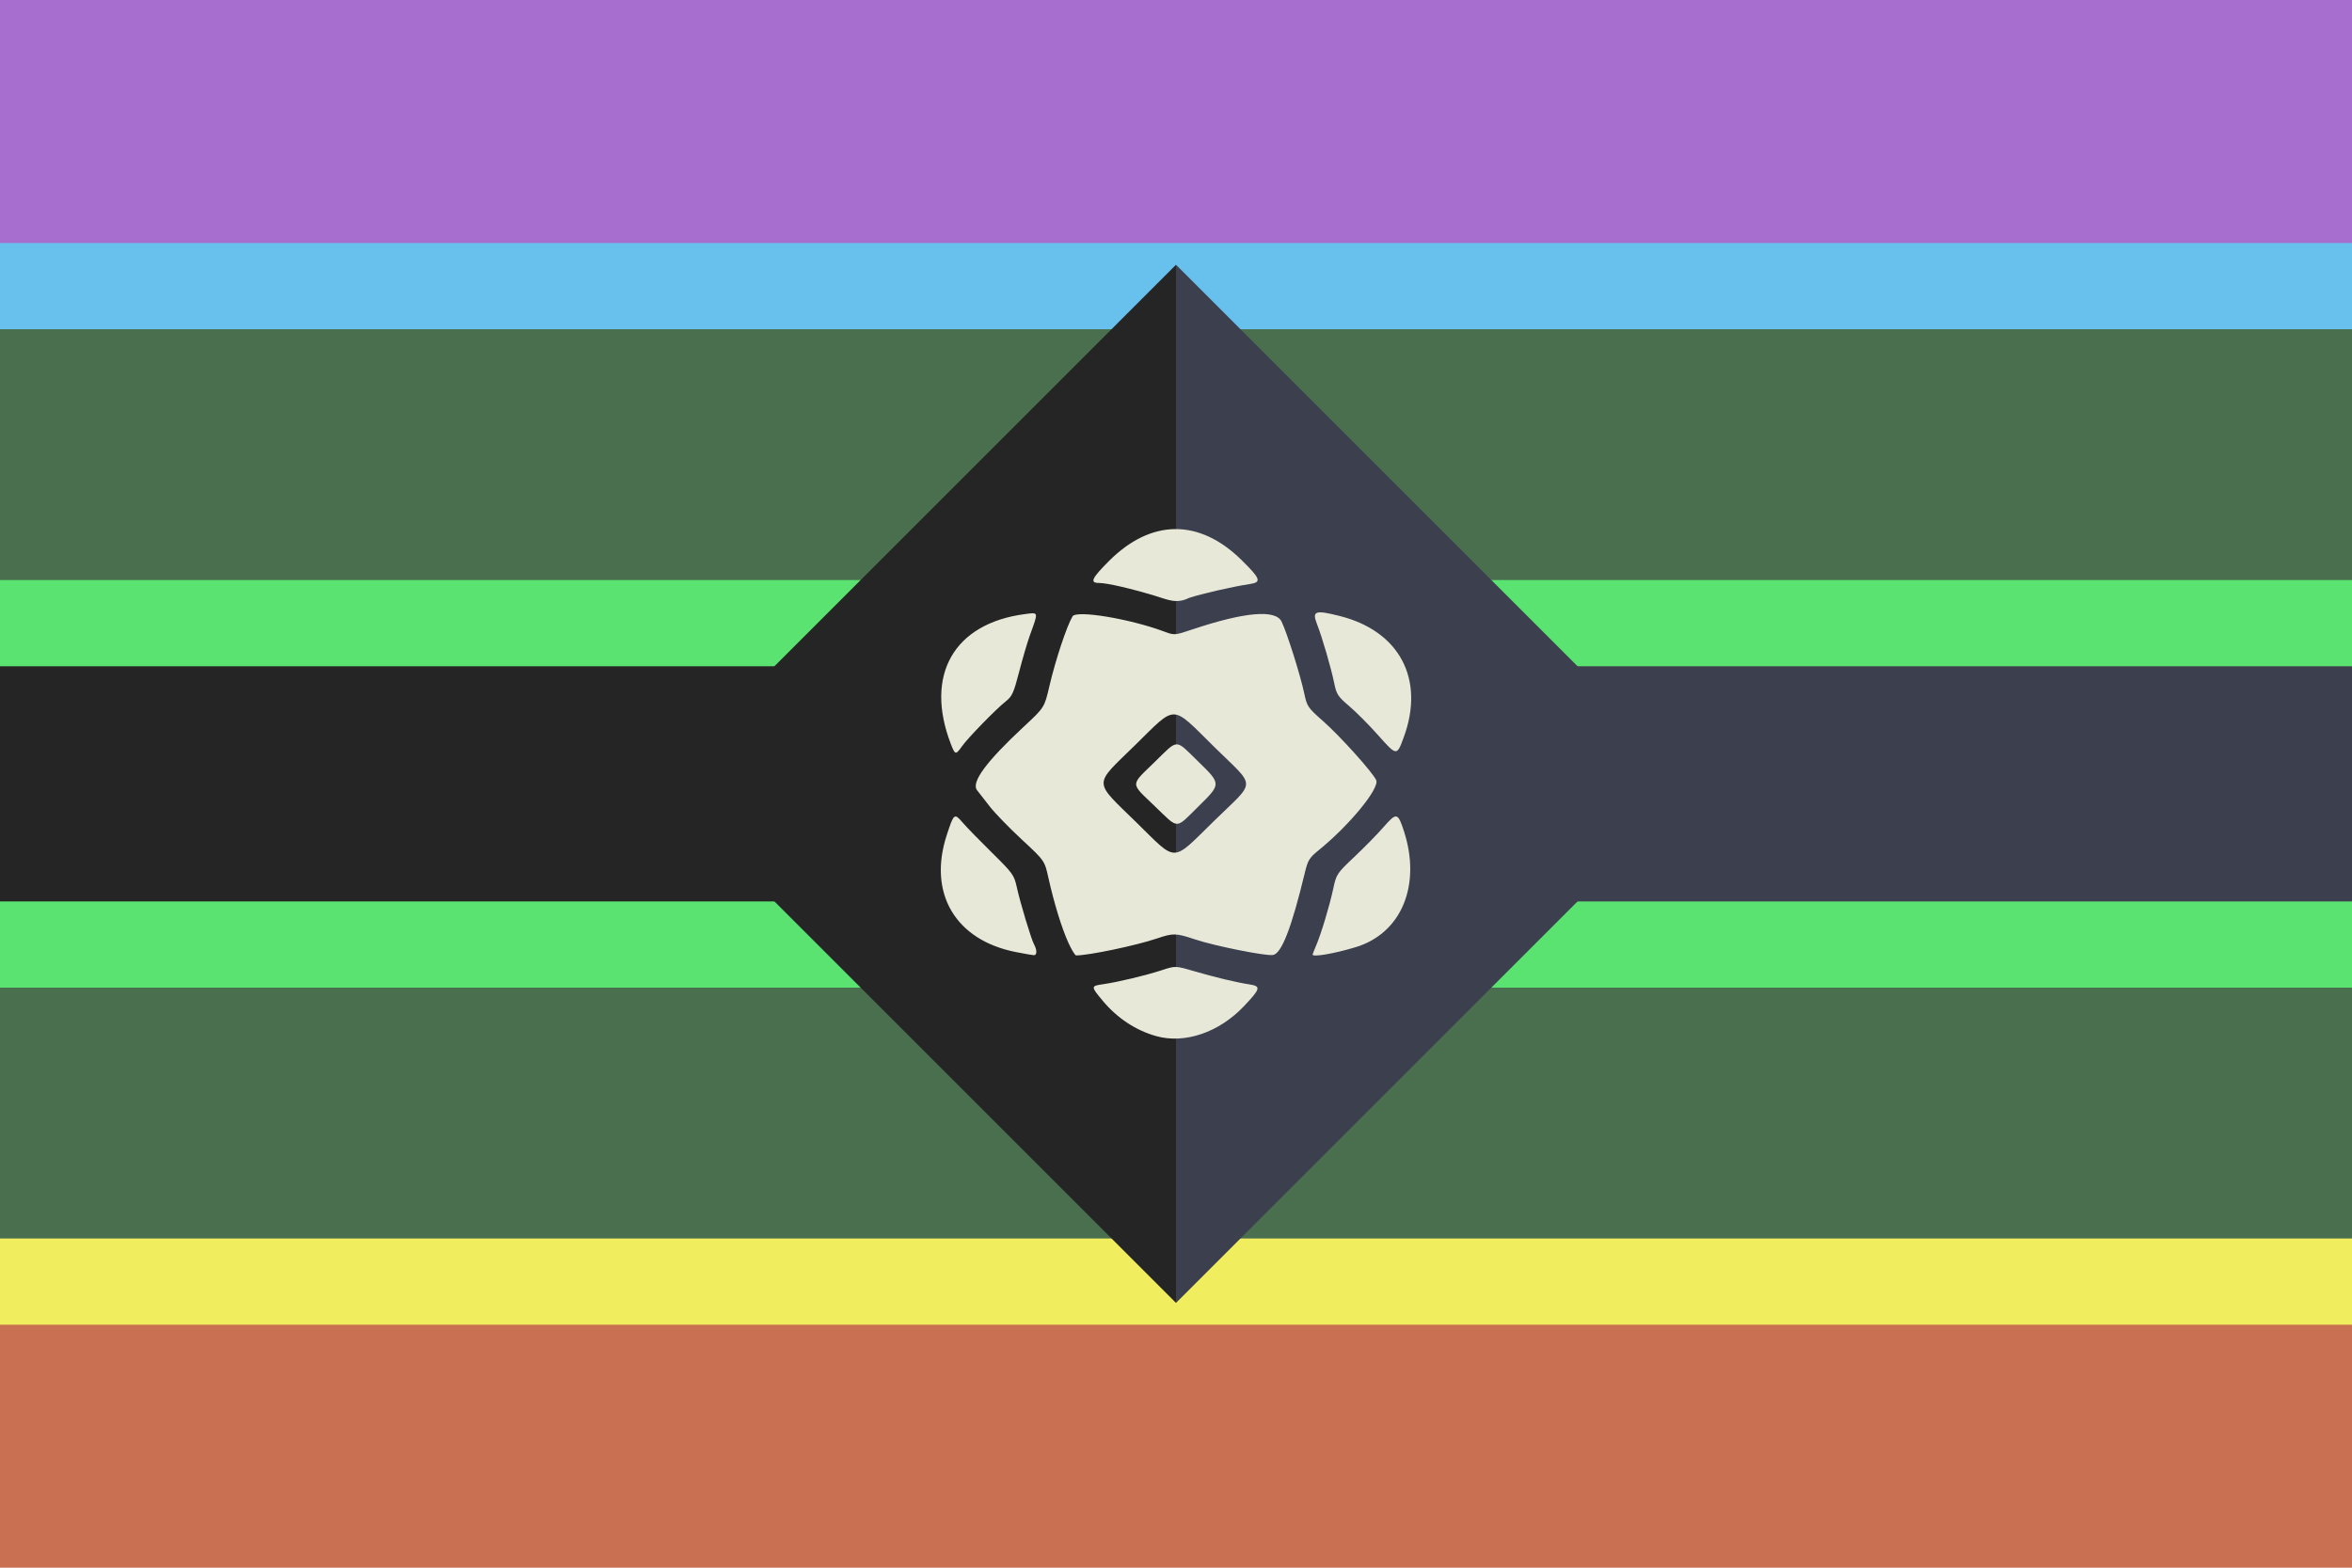 <?xml version="1.0" encoding="UTF-8" standalone="no"?>
<!-- Created with Inkscape (http://www.inkscape.org/) -->

<svg
   width="300mm"
   height="200mm"
   viewBox="0 0 300 200"
   version="1.1"
   id="svg1"
   xml:space="preserve"
   inkscape:version="1.4 (86a8ad7, 2024-10-11)"
   sodipodi:docname="amalgam.svg"
   inkscape:export-filename="fictive.png"
   inkscape:export-xdpi="96"
   inkscape:export-ydpi="96"
   xmlns:inkscape="http://www.inkscape.org/namespaces/inkscape"
   xmlns:sodipodi="http://sodipodi.sourceforge.net/DTD/sodipodi-0.dtd"
   xmlns="http://www.w3.org/2000/svg"
   xmlns:svg="http://www.w3.org/2000/svg"><sodipodi:namedview
     id="namedview1"
     pagecolor="#505050"
     bordercolor="#ffffff"
     borderopacity="1"
     inkscape:showpageshadow="0"
     inkscape:pageopacity="0"
     inkscape:pagecheckerboard="1"
     inkscape:deskcolor="#505050"
     inkscape:document-units="mm"
     inkscape:zoom="2.8284271"
     inkscape:cx="514.42018"
     inkscape:cy="390.49972"
     inkscape:window-width="1920"
     inkscape:window-height="1017"
     inkscape:window-x="-8"
     inkscape:window-y="-8"
     inkscape:window-maximized="1"
     inkscape:current-layer="layer2" /><defs
     id="defs1"><inkscape:path-effect
       effect="mirror_symmetry"
       start_point="0,100"
       end_point="300,100"
       center_point="150,100"
       id="path-effect14"
       is_visible="true"
       lpeversion="1.2"
       lpesatellites=""
       mode="horizontal"
       discard_orig_path="false"
       fuse_paths="false"
       oposite_fuse="false"
       split_items="false"
       split_open="false"
       link_styles="false" /><inkscape:path-effect
       effect="mirror_symmetry"
       start_point="150,0"
       end_point="150,200"
       center_point="150,100"
       id="path-effect13"
       is_visible="true"
       lpeversion="1.2"
       lpesatellites=""
       mode="vertical"
       discard_orig_path="false"
       fuse_paths="false"
       oposite_fuse="false"
       split_items="false"
       split_open="false"
       link_styles="false" /></defs><g
     inkscape:groupmode="layer"
     id="layer2"
     inkscape:label="Flag"
     style="display:inline"><g
       id="g36"
       inkscape:label="Lower"
       style="display:inline"><rect
         style="fill:#c96f52;fill-opacity:1;stroke-width:0.265"
         id="rect1"
         width="300"
         height="200"
         x="-5.5511151e-17"
         y="-1.110223e-16"
         inkscape:label="Base" /><rect
         style="fill:#f0ed5e;fill-opacity:1;stroke-width:0.265"
         id="rect3"
         width="300"
         height="138"
         x="-5.5511151e-17"
         y="31"
         inkscape:label="Thin_Top" /><rect
         style="fill:#4a6f4e;fill-opacity:1;stroke-width:0.243"
         id="rect4"
         width="300"
         height="116"
         x="-5.5511151e-17"
         y="42"
         inkscape:label="Mid" /><rect
         style="fill:#5ae371;fill-opacity:1;stroke-width:0.162"
         id="rect2"
         width="300.004"
         height="52"
         x="0"
         y="74"
         inkscape:label="Thin_Lower" /></g><g
       id="g45"
       inkscape:label="Upper"
       style="display:inline"><rect
         style="fill:#a76ecf;fill-opacity:1;stroke-width:0.187"
         id="rect36"
         width="300"
         height="100"
         x="-5.5511151e-17"
         y="-1.110223e-16"
         inkscape:label="Base" /><rect
         style="fill:#68c1ed;fill-opacity:1;stroke-width:0.186"
         id="rect37"
         width="300"
         height="68.403"
         x="-5.5511151e-17"
         y="31"
         inkscape:label="Thin_Top" /><rect
         style="fill:#4a6f4e;fill-opacity:1;stroke-width:0.178"
         id="rect38"
         width="300"
         height="62.493"
         x="-5.5511151e-17"
         y="42"
         inkscape:label="Mid" /><rect
         style="fill:#5ae371;fill-opacity:1;stroke-width:0.115"
         id="rect39"
         width="300.004"
         height="26.182"
         x="0"
         y="74"
         inkscape:label="Thin_Lower" /><rect
         style="fill:#3c3f4e;fill-opacity:1;stroke-width:0.087"
         id="rect40"
         width="150"
         height="30"
         x="150"
         y="85"
         inkscape:label="Black_R" /><rect
         style="fill:#252525;fill-opacity:1;stroke-width:0.087"
         id="rect41"
         width="150"
         height="30"
         x="0"
         y="85"
         inkscape:label="Black_L" /><rect
         style="display:none;fill:#3c3f4e;fill-opacity:1;stroke-width:0.122"
         id="rect42"
         width="93.65"
         height="93.65"
         x="-11.47"
         y="129.952"
         inkscape:label="Black_Diamond"
         transform="rotate(-45)" /><path
         id="path42"
         style="fill:#3c3f4e;fill-opacity:1;stroke-width:0.122"
         inkscape:label="Black_R_Diamond"
         d="m 82.181,129.952 -93.65,93.65 H 82.18 Z"
         transform="rotate(-45)" /><path
         id="path43"
         style="display:inline;fill:#252525;fill-opacity:1;stroke-width:0.122"
         inkscape:label="Black_L_Diamond"
         d="m 82.181,129.952 h -93.65 l 3.66e-4,93.65 z"
         transform="rotate(-45)" /><path
         style="display:inline;fill:#e8e8d9;fill-opacity:1;stroke-width:1.009"
         d="m 147.454,132.178 c -2.606,-0.737 -4.968,-2.302 -6.805,-4.51 -1.535,-1.844 -1.533,-1.877 0.079,-2.11 1.889,-0.273 5.372,-1.105 7.432,-1.776 1.772,-0.577 1.772,-0.577 4.069,0.095 2.722,0.796 5.45,1.451 7.082,1.7 1.567,0.239 1.503,0.516 -0.646,2.788 -3.17,3.352 -7.56,4.845 -11.211,3.813 z m -17.85,-10.713 c -7.727,-1.503 -11.276,-7.489 -8.848,-14.919 0.915,-2.801 0.969,-2.843 2.036,-1.601 0.5,0.582 2.176,2.304 3.724,3.827 2.638,2.595 2.836,2.867 3.161,4.344 0.458,2.079 1.847,6.687 2.223,7.375 0.4,0.732 0.377,1.401 -0.049,1.37 -0.191,-0.014 -1.203,-0.192 -2.249,-0.396 z m 6.665,-1.201 c -0.838,-1.838 -1.836,-5.086 -2.546,-8.288 -0.482,-2.172 -0.482,-2.172 -3.387,-4.867 -1.598,-1.482 -3.423,-3.363 -4.057,-4.179 -0.633,-0.816 -1.377,-1.767 -1.652,-2.114 -0.791,-0.995 1.156,-3.645 5.965,-8.117 2.628,-2.444 2.628,-2.444 3.258,-5.159 0.766,-3.299 2.213,-7.665 2.951,-8.906 0.489,-0.822 7.263,0.294 11.642,1.919 1.369,0.508 1.369,0.508 3.651,-0.255 6.647,-2.225 10.617,-2.572 11.374,-0.996 0.709,1.477 2.395,6.822 2.89,9.162 0.351,1.661 0.458,1.818 2.401,3.53 2.154,1.897 6.297,6.5 6.775,7.527 0.477,1.025 -3.42,5.775 -7.35,8.958 -1.168,0.946 -1.369,1.272 -1.743,2.827 -1.704,7.092 -2.994,10.407 -4.098,10.532 -1.043,0.119 -7.417,-1.162 -9.904,-1.99 -2.457,-0.818 -2.787,-0.826 -4.871,-0.122 -2.673,0.903 -8.678,2.162 -10.312,2.162 -0.136,0 -0.579,-0.73 -0.986,-1.622 z m 18.601,-15.547 c 5.415,-5.293 5.409,-4.107 0.048,-9.387 -5.637,-5.552 -4.756,-5.533 -10.18,-0.223 -5.32,5.208 -5.338,4.382 0.213,9.817 5.281,5.17 4.4,5.189 9.919,-0.206 z m -7.592,-1.886 c -3.146,-3.02 -3.143,-2.551 -0.027,-5.589 3.101,-3.023 2.586,-3.01 5.536,-0.136 3.014,2.937 3.014,2.884 0.011,5.838 -2.931,2.883 -2.389,2.894 -5.521,-0.113 z m 20.145,18.953 c 0,-0.056 0.203,-0.576 0.45,-1.154 0.641,-1.497 1.717,-5.074 2.188,-7.275 0.393,-1.833 0.46,-1.934 2.723,-4.073 1.276,-1.206 2.946,-2.912 3.712,-3.792 1.634,-1.878 1.81,-1.837 2.592,0.593 2.212,6.87 -0.345,12.99 -6.164,14.751 -2.71,0.82 -5.501,1.302 -5.501,0.95 z M 121.29,94.939 c -3.406,-8.817 0.375,-15.432 9.489,-16.602 1.715,-0.22 1.689,-0.338 0.593,2.687 -0.324,0.896 -0.944,3.001 -1.377,4.677 -0.697,2.698 -0.894,3.132 -1.718,3.785 -1.26,0.998 -4.804,4.635 -5.575,5.723 -0.801,1.128 -0.877,1.114 -1.411,-0.27 z m 54.46,-1.181 c -1.14,-1.283 -2.786,-2.938 -3.658,-3.677 -1.425,-1.208 -1.617,-1.5 -1.904,-2.893 -0.42,-2.037 -1.517,-5.804 -2.21,-7.59 -0.645,-1.662 -0.232,-1.805 2.922,-1.008 7.619,1.925 10.862,8.065 8.158,15.444 -0.896,2.446 -0.887,2.447 -3.308,-0.277 z M 147.315,76.008 c -3.111,-0.943 -6.141,-1.637 -7.142,-1.636 -1.202,0.001 -0.935,-0.586 1.272,-2.796 5.374,-5.382 11.513,-5.436 16.894,-0.148 2.447,2.405 2.608,2.851 1.109,3.075 -2.139,0.318 -6.328,1.277 -7.809,1.786 -1.599,0.791 -2.698,0.212 -4.325,-0.281 z"
         id="path1"
         inkscape:label="Symbol"
         sodipodi:nodetypes="cssscsscccssssssccsssssssssssssssssssssccssccscscsssssssssscssssscssssssssssssss" /></g></g></svg>
